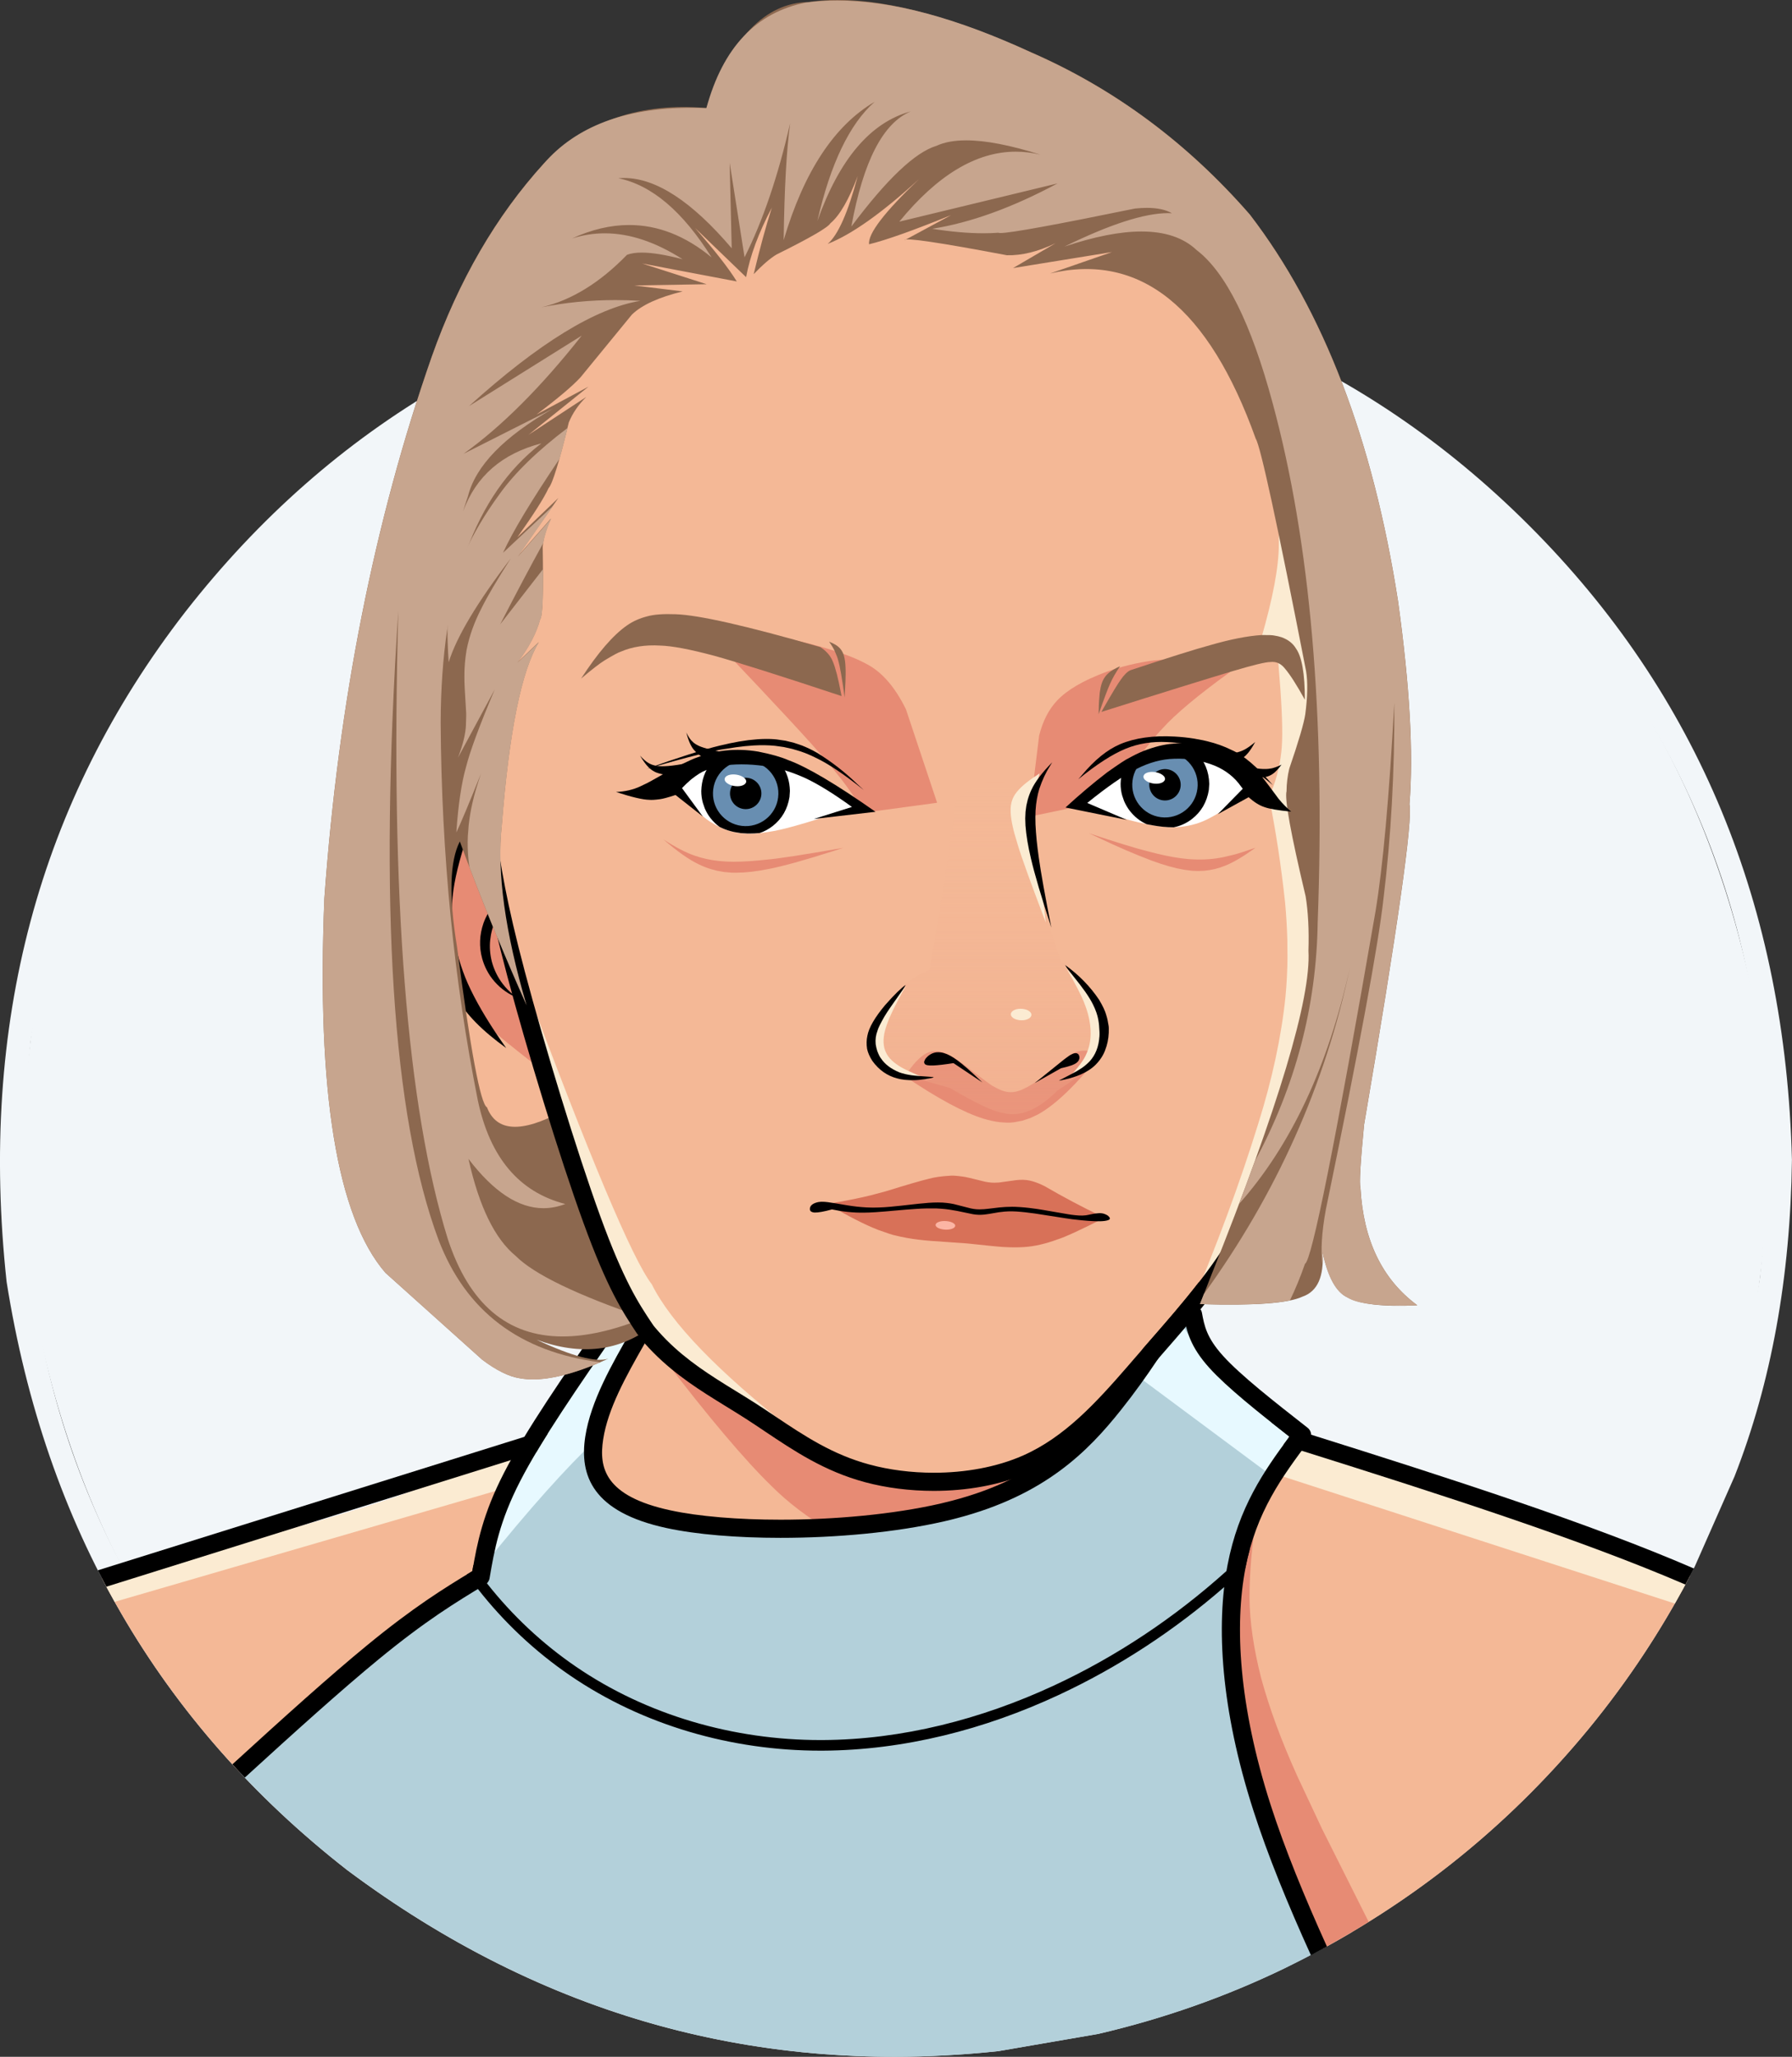 <?xml version="1.0" encoding="utf-8"?>
<!-- Generator: Adobe Illustrator 27.9.0, SVG Export Plug-In . SVG Version: 6.00 Build 0)  -->
<svg version="1.1" id="Layer_1" xmlns="http://www.w3.org/2000/svg" xmlns:xlink="http://www.w3.org/1999/xlink" x="0px" y="0px"
	 viewBox="0 0 3042.2 3490.9" style="enable-background:new 0 0 3042.2 3490.9;" xml:space="preserve">
<rect x="0" y="0" width="3042.2" height="3490.9" fill="#333333" stroke="none"/>
<style type="text/css">
	.st0{fill:#F2F6F9;}
	.st1{fill:#B3D0DA;}
	.st2{fill:#E7F9FF;}
	.st3{fill:#F4B896;}
	.st4{fill:#E78B74;}
	.st5{fill:url(#SVGID_1_);}
	.st6{fill:#FBEBD2;}
	.st7{fill:#8C684F;}
	.st8{fill:#C7A58E;}
	.st9{fill:#C0AB95;}
	.st10{fill:#FFFFFF;}
	.st11{fill:#688EB1;}
	.st12{fill:#D87158;}
	.st13{fill:#FCB5A4;}
</style>
<g>
	<g>
		<path class="st0" d="M1519.8,487.4l201,13.5c405,64.1,728.9,251.6,971.7,562.6c242.6,313.1,341,681.9,295.1,1106.2
			c-64.1,405-251.6,728.9-562.6,971.7c-313.1,242.6-681.9,341-1106.2,295.1c-405-64.1-728.9-251.6-971.7-562.6
			c-242.6-313.1-341-681.9-295.1-1106.2c64.1-405,251.6-728.9,562.6-971.7c100.5-77.8,210.1-141.9,328.6-192.2l182.8-63.5
			C1251.8,505.5,1383,487.8,1519.8,487.4 M1519.8,446.4l-206.6,13.9C897,526.2,564.1,718.9,314.6,1038.5
			C65.2,1360.3-35.9,1739.3,11.2,2175.4c65.9,416.2,258.6,749.1,578.2,998.6c332.3,248,700.8,350.4,1105.5,307.2l169.4-29.2
			c111-25.9,216.6-63.1,316.8-111.6c202-98.6,373.7-233.8,515.3-405.6c70-85.2,130.4-177.3,180.9-276.4l67.4-152.7
			c62.3-159.1,94.8-338.1,97.4-537c-10.9-431.3-159.5-790.1-445.9-1076.5C2309.9,605.9,1951.1,457.3,1519.8,446.4z"/>
	</g>
	<g>
		<path class="st0" d="M1519.8,485.4L1318.5,499c-405.5,64.2-729.9,252-973,563.4C102.5,1375.9,4,1745.2,49.9,2170.1
			c64.2,405.5,252,729.9,563.4,973c313.6,242.9,682.8,341.5,1107.7,295.5c405.5-64.2,729.9-252,973-563.4
			c242.9-313.6,341.5-682.8,295.5-1107.7c-64.2-405.5-252-729.9-563.4-973c-100.7-77.9-210.3-142.1-329.1-192.5l-183.1-63.6
			C1788.2,503.5,1656.7,485.8,1519.8,485.4z"/>
	</g>
</g>
<g>
	<path class="st1" d="M1217.8,2038.7l-201.6,235.6c-56.4,102.1-104.3,181.4-143.6,238l-45.7,100.9l-99.4,62.7l-300,214.7l-36.5,100
		c59.6,65.4,125.8,126.6,198.6,183.4c283,211.2,592.3,316.9,927.8,316.9c58.4,0,117.7-3.2,177.7-9.6l169.4-29.2
		c111-25.9,216.6-63.1,316.8-111.6c38.9-19,76.7-39.3,113.4-61l0,0l0,0l0,0l-134.8-323.2l58.8-370l10.3-110.5l-49-64.9l-97.5-77.3
		l-48.2-73.7l-39.1-148.5L1217.8,2038.7z"/>
</g>
<g>
	<path class="st1" d="M2294.5,3279.4L2294.5,3279.4L2294.5,3279.4L2294.5,3279.4z"/>
</g>
<g>
	<path class="st2" d="M1934.1,2337.8l226.3,168.2l51.3-71l-78.8-74.9c-45.9-29.3-78.9-54.2-99-74.6c-12.9-13.6-22.1-27.3-27.7-41
		c-5.1-11.4-9.8-27.4-14-48.1L1934.1,2337.8"/>
</g>
<g>
	<path class="st2" d="M1019.9,2435.5l-7.5,7.4c-50.3,47.1-113.3,117.5-189,211.5c16.4-72.1,37.5-132.9,63.2-182.5
		c7.6-16.1,25.4-49.5,53.4-100l71.6-97.8l79-71.4L1019.9,2435.5"/>
</g>
<g id="layer2">
</g>
<g>
	<path class="st3" d="M2199.3,2441.2l-49.6,71.9c-32.3,128.5-51.7,213.2-58.4,254.1c-5.2,29.1-5.1,63.8,0.5,104
		c-1.2,42.8,50.4,188.1,154.6,435.7c174-94.9,324-218.9,450.1-371.9c66.2-80.5,123.6-167.1,172.4-260l0,0l0,0l0,0l-152.1-60.5
		l-285.1-100.6L2199.3,2441.2z M2868.9,2674.9L2868.9,2674.9L2868.9,2674.9L2868.9,2674.9z"/>
</g>
<g>
	<path class="st3" d="M886.6,2452.5c-97.3,46.3-193.3,83.7-288.1,112c-74.9,23.7-216.9,61.5-425.9,113.3
		c62.3,120.1,140.2,229.9,233.7,329.5l113.9-103.8l100.1-82.6l196.2-146.8l17.2-91L886.6,2452.5L886.6,2452.5z"/>
</g>
<g>
	<path class="st3" d="M1395.2,173.2l580.6,129.9l279.8,507c36.9,325.1,47.2,555.1,30.9,690c-15.5,154-59.9,322-133.3,503.9
		l-16.2,42.6l-159.7,220.4l-175.7,200.4l-103.7,72.3l-198,54.5l-31.7,2c-115.6,8.9-232.1,1.4-349.6-22.7
		c-73.2-15.6-109.4-42-108.7-79.1c-2-16.8-0.3-40.8,5-71.9c9-43.3,32.3-92.9,69.7-148.7l-16.9-66.8L977.5,2092l-198.7-69.5
		l-76.3-217.7l-101.3-443.7l129-286.1L795.4,763l164.1-311.2L1395.2,173.2"/>
</g>
<g>
	<path class="st4" d="M1108.7,2282.5l17.6,22.7c77.1,100.7,138.2,173,183.4,216.9c28,28.1,61.9,53.9,101.7,77.3
		c15-0.5,29.8-1.4,44.4-2.5l44.1-2.7l198-54.5l81-56.5l0,0c-41.4,14.1-78,24.5-109.7,31.2c-26.9,6-53.7,9-80.4,9
		c-23.8,0-47.5-2.4-71.2-7.1c-25.6-5.3-52.7-14.1-81.1-26.3c-6.5-1.9-29.1-13.3-67.9-34C1322.5,2431.5,1235.9,2373.7,1108.7,2282.5
		L1108.7,2282.5z"/>
</g>
<g>
	<path class="st4" d="M2132.5,2582c-22.1,90.3-35.9,152-41.3,185.1c-5.2,29.1-5.1,63.8,0.5,104c-1.2,42.8,50.4,188.1,154.6,435.7
		c26.3-14.3,52-29.3,77.2-45l0,0l0,0l0,0l-79.1-157.7l-41.8-89.1c-27.3-60.3-47.8-116-61.7-167.3c-12.8-50.2-19.4-95.7-19.7-136.6
		C2121.5,2665.5,2125.2,2622.4,2132.5,2582L2132.5,2582z"/>
</g>
<g>
	<path class="st4" d="M2323.6,3261.8L2323.6,3261.8L2323.6,3261.8L2323.6,3261.8z"/>
</g>
<g>
	<path class="st4" d="M912,1810l-12.7-9.9c-59.3-46.3-95.7-77.9-109.2-95c-9-9-18.1-22.8-27.4-41.2c-4.1-7.9-7.7-20.3-10.9-37.3
		c-0.5-2.4-1.5-9.6-2.9-21.5l-26.2-153.9l44.5-86.3l56.5,12.7l32.6,178.1L912,1810"/>
</g>
<g>
	<path class="st4" d="M1315.6,1078.8l14.8,3.4c65.5,14.2,112.3,29.1,140.4,44.6c26.2,13.4,48.6,39.1,67.2,77.1l52.9,158.6
		l-124.4,16.8c-16.1-28.4-38.3-58.8-66.5-91.1c-24.6-29.1-81.8-90.8-171.4-185.1L1315.6,1078.8"/>
</g>
<g>
	<path class="st4" d="M1431.6,1439l-16.5,5.3c-49.6,15.9-86.6,26.1-110.9,30.7c-9.8,2-19.4,3.5-28.5,4.6l-13.5,1.2
		c-10.3,0.5-17.1,0.6-20.5,0.3l-12.3-1.1l-11.6-2l-11-2.9c-7.1-2.2-13.9-4.9-20.3-8c-16.2-7.6-36.3-21.7-60.2-42.3
		c20.8,13.4,38.7,22.7,53.8,27.7c6,2.1,12.4,3.9,19.2,5.4l10.6,2l11.4,1.5l12.3,0.9c7.1,0.4,15.7,0.4,25.7,0l13.5-0.7
		c9.2-0.6,18.9-1.5,28.8-2.6C1320.6,1457.5,1363.9,1450.8,1431.6,1439"/>
</g>
<g>
	<path class="st4" d="M2006.9,1118.7l81.5,21.7c-54.6,39.5-92.9,71.5-114.9,96c-22.9,23.7-52,63.9-87.1,120.7l-139.2,29.1
		l16.9-137.7c6.2-24.7,16.4-44.6,30.7-59.7c8.1-8.6,19.1-17.1,33-25.3c7.1-4.1,14.7-8.1,23.1-11.9l12.8-5.6
		c27.2-11.3,56.1-19.2,86.7-23.9c24.8-3.7,50-3.7,75.5,0c32.3,5.6,53.1,11.9,62.4,18.7C2085.9,1141.7,2058.8,1134.3,2006.9,1118.7"
		/>
</g>
<g>
	<path class="st4" d="M1848.3,1414.1l15.9,7.4c32.1,15.4,62.8,28.6,92.1,39.6c9.7,3.5,19.1,6.6,28.1,9.2l13.3,3.4l12.8,2.5l12.1,1.6
		l3,0.2c5.3,0.4,11.5,0.4,18.6-0.1l9.5-1.2l9-1.8c5.9-1.5,11.5-3.3,16.9-5.5c13.6-5.3,30.9-15.5,51.9-30.6
		c-16.9,5.9-29.2,9.8-36.9,11.8c-12.9,3.2-20.8,5-23.7,5.3c-16.3,3-34.4,3.7-54.2,2.1c-7.9-0.7-16.1-1.8-24.7-3.3l-13-2.5
		c-8.9-1.9-18-4-27.3-6.5C1928.5,1440,1894,1429.3,1848.3,1414.1"/>
</g>
<g>
	<path class="st4" d="M1868.8,1788.6l-2.4-0.7c-17.2-5.9-31.3-6.3-42.2-1.3c-4.4,2.1-8.9,4.9-13.3,8.3l-31.3,26.4
		c-7.4,5.8-14.9,11.1-22.6,15.9c-17.5,11.4-31,16.9-40.7,16.5c-8.2,0.3-18.2-3-30.1-10.1c-0.9,0.4-18.3-12.5-52.2-38.7
		c-13.1-9-20.8-13.8-23.1-14.5c-13.9-7.6-26.5-8.5-38-2.8c-11,5.5-23.3,18.6-36.7,39.2c56,37.8,100.4,61.7,133.3,71.8
		c9.4,2.9,18.6,4.9,27.6,6c10.8,0.9,17.8,1.1,21,0.5c1.3-0.1,2.5-0.2,3.8-0.4l13.7-2.6l13.3-4.4l12.9-6.1
		C1791.7,1875.4,1827.3,1841.1,1868.8,1788.6"/>
</g>
<g>
	
		<linearGradient id="SVGID_1_" gradientUnits="userSpaceOnUse" x1="1676.649" y1="2595.26" x2="1676.649" y2="1091.227" gradientTransform="matrix(1 0 0 -1 0 3919.838)">
		<stop  offset="0" style="stop-color:#F4B896;stop-opacity:0"/>
		<stop  offset="1" style="stop-color:#E78B74"/>
	</linearGradient>
	<path class="st5" d="M1795.4,1850.7l7.7-5c35.9-23.3,56.6-42.2,62.1-56.9c10.8-25,11.2-51.4,1.1-79.4c-6.9-27-28.4-52.8-64.8-77.3
		c-34.7-95-52.9-183.9-54.6-266.7c-18.2-22.2-34.7-35.1-49.7-38.8c-17.5-2.5-38.3,4.9-62.4,22.1l-11.5,7.6
		c-11.7,89-26.8,185.4-45.4,289.3c-33.4,15.5-56.8,34.2-70,56.1c-23.1,40.6-31.9,68.9-26.5,84.9c1.8,5.1,4.3,9.4,7.3,13l22.8,20.5
		c8.6,0.7,42.4,9.6,101.3,26.5c44.1,26.1,74,40.2,89.9,42.4C1731.6,1896.6,1762.5,1883.8,1795.4,1850.7"/>
</g>
<g>
	<path class="st6" d="M2149.8,746.8l2.8,15.2c13.2,66.2,19.3,120.4,18.4,162.6c-0.1,37.8-10.1,90.9-30,159.4l28.2,28.7l4.4,56.1
		c3.6,50.3,4.1,85.9,1.7,106.9c-2.9,27.5-9.9,53.1-21,76.7c11.7,58.4,20.8,118.1,27.3,179.1c1.9,20.4,3.2,41.2,3.8,62.3l0.3,32
		c-0.2,21.5-1.3,43.5-3.4,65.9c-7,67.7-22.4,139.6-46.3,215.7c-30.9,100-70.1,206.1-117.8,318.3c33.8-44.4,72.2-108.7,115-192.9
		c36.6-76,62.4-138.2,77.2-186.5c56.6-180.3,92.4-343.5,107.3-489.6c5-53.3,5.7-105.9,1.9-157.6l-4.1-38.2
		c-3.5-25.2-8.2-49.9-14.4-74C2286.4,1013,2235.9,899.6,2149.8,746.8"/>
</g>
<g>
	<path class="st6" d="M862.7,1593.4l24.5,65.2c113.6,305.5,186.7,479.1,219.3,521.1c32.3,65.3,112,147.8,238.8,247.6
		c-97.8-64.3-174-113.1-228.8-146.5c-9.9-6.7-19.1-17-27.5-30.8c-7.8-7.6-28.8-60.5-63-158.8
		C1002.7,2024.7,948.2,1858.8,862.7,1593.4"/>
</g>
<g>
	<path class="st6" d="M1765,1312.6l-4,2.7c-18,11.5-30.5,22.3-37.5,32.5c-3.1,4.4-5.3,9.5-6.6,15.2c-0.7,2.9-1.1,6-1.2,9.5l0,5.4
		c0.2,7.5,1.6,16.8,4.2,27.8c0.3,2.1,2.9,11.7,8.1,28.8c6,20.2,21.8,63.9,47.4,131.2c-3.5-30.6-6.8-54.4-9.8-71.2
		c-0.9-4.8-1.8-9.5-2.8-13.9l-1.5-6.5c-1.6-6.6-4.3-16.3-8.1-29.2c-1-3.6-2-7.3-2.8-10.9c-1.8-7.2-2.9-14.9-3.3-23
		c-0.4-12.3,0.9-26.2,4.1-41.7C1753.5,1356.5,1758.1,1337.6,1765,1312.6"/>
</g>
<g>
	<path class="st6" d="M1814.1,1829.7l5.1-2.6c10.5-5.1,20-11,28.7-17.7c5.7-4.5,10.5-9.8,14.4-15.8c3.8-6.2,6.5-13.1,8.2-20.9
		c2.3-11.9,3.1-23.5,2.3-34.7c-1.1-17.6-4-29.5-8.8-35.5c-2-2.9-4.6-6-7.7-9.3l-45.3-48.7c15.9,27.6,25.9,47.2,30.1,58.9
		c6.3,15.7,9.7,31,10.4,45.9c0.6,14.9-1.9,28.3-7.6,40.3C1840.2,1798.7,1830.2,1812.1,1814.1,1829.7"/>
</g>
<g>
	<path class="st6" d="M1575.9,1831.9l-6.2-0.8c-27.5-3.1-47.8-8.2-60.9-15.3c-8.6-4.9-15.3-10.9-20.2-18c-4.9-7.1-8.1-14.2-9.5-21.4
		c-2.5-11.2-0.3-22.9,6.7-35.3c6.5-12.5,23.6-34.9,51.5-67.2c-7.6,13.6-14.6,27-21,39.9c-4.2,8.6-7.7,16.8-10.5,24.6
		c-5.7,15.5-7.2,28.8-4.6,39.9c2.7,11,9.7,20.4,21,28.1C1530,1812.5,1547.9,1821,1575.9,1831.9"/>
</g>
<g>
	<path class="st6" d="M1751,1722.5l-0.2,1.3c-0.8,2.6-3.1,4.7-6.8,6.2c-3.7,1.5-8.1,2-13.1,1.5c-4.8-0.6-8.6-1.9-11.4-4.1
		c-2.8-2.2-3.9-4.6-3.3-7.4c0.8-2.6,3.1-4.7,6.8-6.2c3.7-1.5,8.1-2,13.1-1.5c4.8,0.6,8.6,1.9,11.4,4.1c0.9,0.7,1.6,1.4,2.2,2.2
		l0.7,1.2C1750.9,1720.7,1751.1,1721.6,1751,1722.5"/>
</g>
<g>
	<path class="st6" d="M2199.3,2441.2l-31.8,46l9.9,18.6l665.9,215.8c8.8-15.4,17.3-30.9,25.6-46.7h0l-152.1-60.5l-285.1-100.6
		L2199.3,2441.2z"/>
</g>
<g>
	<path class="st6" d="M886.6,2452.5c-97.3,46.3-193.3,83.7-288.1,112c-74.9,23.7-216.9,61.5-425.9,113.3
		c7.1,13.8,14.5,27.4,22.1,40.9L856.8,2526L886.6,2452.5L886.6,2452.5z"/>
</g>
<g>
	<path d="M2235.5,1815.3L2235.5,1815.3L2235.5,1815.3c0,1.6-0.2,3.2-0.7,4.7l0,0c-30.6,95.5-61.7,193-108.6,276.2l0,0
		c-42.5,75.4-97.8,138.6-152.2,200.9h0c-5.8,6.7-11.5,13.2-17.3,19.9h0c-3,3.5-6.3,7.3-9.3,10.8v0c-3.1,3.5-6.3,7.3-9.4,10.8l0,0
		c-53.9,62-111.2,125.5-189,159.9h0c-50.2,22.2-108,31.9-163.8,31.9l0,0c-40.9,0-81.1-5.2-116.8-14.8l0,0
		c-68.9-18.5-120.5-53.2-169.4-85.9h0c-11.3-7.6-22.4-15-33.7-22.3h0c-10.6-6.8-21.4-13.4-32.4-20.2l0,0
		c-11-6.8-22.3-13.7-33.5-20.9l0,0c-40.7-26.1-81.9-56.4-118.1-102l0,0c-55.4-69.7-98-174.4-139.5-276.1c-3.2-7.9,0.6-16.9,8.4-20.1
		s16.9,0.6,20.1,8.4l0,0c42.1,103.1,83.1,203,135.2,268.6l0,0c33.1,41.7,71.1,69.8,110.6,95.2l0,0c10.9,7,21.9,13.8,33,20.6h0
		c10.9,6.7,22,13.5,32.9,20.5l0,0c11.6,7.4,23,15,34.2,22.6h0c49.2,32.9,96.9,64.8,160.3,81.8l0,0c33,8.9,70.5,13.8,108.8,13.8l0,0
		c52.5,0,106-9.2,151.4-29.2l0,0c70.6-31.2,123.8-89.4,178.1-151.9l0,0c3.1-3.6,6.2-7.1,9.3-10.8l0,0c3.1-3.5,6.3-7.3,9.4-10.8l0,0
		c5.9-6.8,11.5-13.2,17.4-19.9l0,0c54.7-62.7,107.9-123.7,148.6-195.8l0,0c45.1-80,75.3-174.3,106.1-270.5l-0.7,4.7v0
		c0-8.5,6.9-15.4,15.4-15.4S2235.5,1806.8,2235.5,1815.3z"/>
</g>
<g>
	<path d="M2035.2,2176.2c-26.6,34.4-55.3,67.3-84.5,100.7c-3.4,4-6.7,7.7-10,11.5c-18.6,28.1-38.9,56.6-62,85.6
		c-39.2,49.2-86.3,99.7-164.6,137.6v0c0,0,0,0,0,0c-28.2,13.7-60.5,25.7-98,35.5c-6.5,1.7-13.1,3.3-19.8,4.9
		c-80.4,18.4-179.9,27.3-271.3,27.3c-71.6,0-138.3-5.4-186.9-15.9c-111.6-24.1-121.6-72.2-114.1-120.5
		c7.9-51.5,37.8-105.6,70.5-162.7c0,0,0,0,0,0l0,0c1.5-2.6,3-5.2,4.5-7.9c4.2-7.4,1.7-16.8-5.7-21c-2.4-1.4-5-2-7.6-2
		c-4.5,0-8.8,2-11.8,5.5c-0.6,0.7-1.1,1.4-1.6,2.2c-33.6,58.6-69.3,120.6-78.7,181.2c-10.2,66.2,12.4,128.2,138.1,155.3
		c50.9,11,119.7,16.6,193.4,16.6c93.9,0,195.7-9.1,278.2-28.1c7-1.6,14-3.3,20.7-5.1c150-39.1,223.1-113.6,278.9-183.7
		c23.3-29.2,43.7-57.8,62.5-86l0,0c0,0,0,0,0,0c25.7-38.7,48.2-76.6,70.6-114.2c2.7-4.5,2.9-10.1,0.5-14.8
		C2036,2177.5,2035.6,2176.9,2035.2,2176.2L2035.2,2176.2z"/>
</g>
<g>
	<path d="M2025,2215.2c-1.8,0-3.6,0.3-5.4,1c-7.3,2.7-11.3,10.4-9.6,17.9l0,0c4.6,24.6,10,51,43.3,87.8
		c29.8,32.9,82.7,75,135.7,116.5l0,0c-43.2,58.1-86.5,120.5-105,217.6c-19.8,103.3-11.5,244.5,43.6,416.2
		c24.6,76.8,58.7,159.9,97.9,246.3v0l27.2-14.7l0,0c-38.4-84.8-71.7-166.1-95.8-241.1c-53.9-168.1-61.2-304-42.6-401
		c18.4-96.3,62.5-155.5,108.5-217c5-6.7,3.7-16.2-2.8-21.3c-57.9-45.3-114-89.3-143.7-122.2c-28.2-31.2-31.8-51.4-35.9-73.4
		c-0.2-0.9-0.4-1.7-0.7-2.5l0,0C2037.1,2219,2031.2,2215.2,2025,2215.2z"/>
</g>
<g>
	<path d="M1035,2233.8c-5.1,0-10,2.6-12.9,6.9c-64.3,92.9-129.6,187.1-166.6,259.3c-35.9,69.8-45.5,119.3-53.6,166.6
		c-49,29.7-99.6,60.9-178.9,126c-62.8,51.5-143.6,124.3-228.5,201.9c6.9,7.6,13.9,15,21.1,22.5c84.7-77.4,164.9-149.6,227-200.6
		c80.9-66.4,130.9-96.6,181.3-127.1c3.8-2.3,6.5-6.2,7.2-10.6c8.3-48.5,16.4-95.6,51.9-164.7c35.9-70,99.9-162.4,164.7-256.1
		c0.7-0.9,1.2-2,1.6-3c3.2-7.9-0.7-16.9-8.6-20C1038.8,2234.2,1036.9,2233.8,1035,2233.8z"/>
</g>
<g>
	<path d="M919.7,2430.2c-1.7,0-3.4,0.3-5,0.8l-24.6,7.7c0,0,0,0,0,0l0,0l-724,226.5c4.7,9.3,9.5,18.6,14.5,27.8l686.5-214.8l0,0
		c0,0,0,0,0,0l43.4-13.6c6-10,12.3-20.4,19-30.9c-2.4-1.9-5.3-3.2-8.5-3.4C920.5,2430.2,920.1,2430.2,919.7,2430.2z"/>
</g>
<g>
	<path d="M2157.6,2413.6c10.3,8.2,20.8,16.5,31.4,24.7c0,0,0,0,0,0l0,0l0,0c-3.5,4.7-7,9.4-10.4,14.1l0,0c10.4,3.3,20.7,6.5,31,9.8
		v0c0,0,0,0,0,0l0,0c240.8,75.7,475.3,151.2,651.6,227.2c4.9-9,9.7-18.2,14.4-27.3l0,0l0,0l0,0c-177-76.6-411.2-152.1-649.9-227.1
		l0,0c-9.2-2.9-18.5-5.8-27.7-8.7l0,0l0,0c0,0,0,0,0,0l0,0l0,0l0,0C2184.5,2422.1,2171,2417.8,2157.6,2413.6L2157.6,2413.6z
		 M2197.9,2426.3L2197.9,2426.3L2197.9,2426.3L2197.9,2426.3L2197.9,2426.3z"/>
</g>
<g>
	<path d="M2121.7,2629.2c-12.9,12.7-26.2,25.1-39.7,37.3c-87.5,78.6-186.1,144.7-292.7,194.2c-123.1,57.2-257.5,91.9-392.8,92.6
		c-1.3,0-2.5,0-3.8,0c-146.8,0-294.1-41.9-415-124.6c-57.2-39.1-108.3-87.1-151.2-141.6c0,0,0,0,0,0l0,0
		c-7.9-10.1-15.6-20.4-22.9-30.9l0,0c-0.6,3.5-1.2,6.9-1.8,10.4c-3,1.8-6,3.6-9,5.5c6,8.4,12.2,16.7,18.5,24.8l0,0c0,0,0,0,0,0
		c44.2,56.5,97.1,106.2,156.3,146.7c124.1,84.9,275,127.7,425.1,127.7c1.3,0,2.6,0,3.8,0c138.4-0.7,275.3-36.1,400.3-94.3
		c101.8-47.3,196.5-109.5,281.2-183.1l0,0c0,0,0,0,0,0v0c12.2-10.6,24.3-21.5,36.1-32.6l0,0
		C2116.4,2650.2,2118.9,2639.5,2121.7,2629.2L2121.7,2629.2z"/>
</g>
<g>
	<path d="M844.5,1555.4l-2.7,5.4c-5.2,11-8.3,22.5-9.6,34.6c-1.3,11.8-0.4,24,2.8,36.8c3.7,13.7,9.8,26.3,18.4,37.6
		c2.8,3.7,5.9,7.3,9.2,10.6l5.1,4.8c3.5,3.1,7.2,5.9,11.2,8.5c-15.3-6.1-28.5-15.3-39.3-27.7c-5.4-6.1-9.9-12.8-13.6-20
		c-3.1-6.1-5.5-12.4-7.4-19c-5.5-20.3-4.7-40.3,2.2-60.2c4.7-13,11.7-24.5,21-34.6L844.5,1555.4"/>
</g>
<g>
	<path d="M803.9,1386.7l-4.2,12.5c-15.9,45.8-25.9,82.8-29.9,111.2c-1.2,8.1-2,16.2-2.4,24.2l-0.3,12c0,16,1.3,31.6,4,47
		c5.7,30.8,15,59.5,27.9,86c14.2,29.4,34.3,62.5,60.4,99.2c-40.9-29.4-68.8-57.8-83.6-85.1c-2.2-2.8-7.5-13.5-15.8-32.3
		c-3.2-7.8-6.1-15.9-8.8-24.3c-5.3-16.9-9.5-34.7-12.4-53.4c-4.4-28.4-5.5-57.1-3.5-86.2c0-5.1,1.6-18.7,4.7-40.8
		c2.9-17.3,6.5-32.1,10.8-44.5c6.5-18.3,13.7-28.9,21.6-31.9C780,1377,790.6,1379.1,803.9,1386.7"/>
</g>
<g>
	<path class="st7" d="M2037.1,2213.4l18.5-47.2c115.1-287.8,170.3-472,165.7-552.5c1.1-35.3-0.5-66.2-4.8-92.5
		c-25.1-105.5-35.9-164.9-32.4-178.4c0.1-13.1,1.7-25.8,4.6-38.1c16-46.6,25-77.4,27.2-92.4c4-30.4,4.4-54.8,1.4-73.2
		c-48.9-250.5-77.4-382-85.5-394.5c-79.9-223.1-196.3-316.5-349.2-280.4l105.2-36.4l-168,27.2l72.2-42.2
		c-29.8,14.3-57.3,21.1-82.7,20.4c-115.9-21.9-173.8-30.4-173.6-25.5l79-42.6c-64.4,26.1-110.9,42.6-139.3,49.5
		c-2.3-17.6,26-54.6,85-110.8c-62.6,57.3-114.4,94.1-155.3,110.2c17.6-15,34.6-53.4,51-115.2c-15,40.1-30.5,66.9-46.5,80.3
		c-4,7-34.4,24.7-91.4,52.9c-10.8,6.5-23.7,17.6-38.7,33.3c10.2-42.7,20.4-80.3,30.8-112.8c-22.4,42.4-37,81.7-43.7,117.9
		l-86.7-83.5c33.8,38.6,57.4,68.8,70.9,90.8l-160.7-30.5l109.6,35.2l-123,2.1l82.2,10.1c-40.5,9.9-69.3,23-86.2,39.4l-87.1,106.3
		c-13.5,14.7-38.4,35.8-74.7,63.2l88.2-47.3l-101.9,81.8l98.1-64.3c-13.4,13.1-23.3,27.6-29.7,43.3
		c-16.3,67.2-27.7,104.3-34.3,111.4c-7.6,16.6-25.3,44.5-53,83.5l69.6-66.7l-69.1,99.2l56.5-64.4c-8.3,18.7-13,34.7-14,47.9
		c1.4,78.2-0.1,119.2-4.4,123c-6.1,23.2-18.9,47.6-38.4,73.3l36.1-34.3c-29.6,48.9-50.5,152.6-62.8,310.9
		c-8.8,78.9,5.2,180.7,42,305.3c-41.5-92.8-79.2-185.4-113.2-277.9c-17.2,33.5-18.8,93-4.8,178.5c22.9,176.2,39.9,267.1,50.9,272.7
		c16,41.5,58.1,43.9,126.4,7.4c63.1,187.8,114.7,308.9,154.7,363.4c-56,43.5-121.7,51.3-197,23.6c60.3,28.2,101,38.9,121.9,32.2
		c-63.9,29.1-114.4,40.1-151.5,33c-17.1-2.6-38.1-13.1-62.8-31.5l-164.1-147.3c-82.3-95.2-116.9-306.8-103.7-634.9
		c24-334.3,84.8-641,182.3-920c45.9-129.7,109.4-239,190.5-327.9c72.9-72.6,164.8-103.9,275.8-94c41.8-118.8,99.8-178.8,173.8-180
		c93.5-14.3,219.6,14.3,378.5,85.8c141,61.7,264.4,153.5,370.4,275.1c125,162.8,208.8,381.5,251.5,656.1
		c19.9,143.6,26.4,258.4,19.4,344.7c5.8,26.9-19.8,208.2-77.1,544c-6.2,64.1-8.3,99.7-6.1,107c4.8,89,37,155.4,96.5,199.3
		c-57.9,2.8-97.5-1.7-118.7-13.4c-19.2-9-33.3-34.8-42.3-77.4c2.9,42-8.4,67.3-33.9,76.1C2187.4,2212,2129.4,2216.2,2037.1,2213.4"
		/>
</g>
<g>
	<path class="st8" d="M1421.5,0.9c-18.3,0-36,1.1-53.1,3.4c-84.8,16.6-141.2,76.4-169.2,179.2c-8.9-0.4-17.6-0.6-26.2-0.6
		c-111.5,0-194.7,31.5-249.6,94.5C842.4,366.5,778.9,475.8,733,605.5c-97.5,279-158.3,585.7-182.3,920
		c-13.2,328.1,21.4,539.7,103.7,634.9l164.1,147.3c23.4,18.2,45.7,28.9,66.9,32.2c6.1,0.9,12.5,1.4,19.2,1.4
		c31,0,69.2-9.7,114.7-29.1c-137-17.4-228.6-86.8-274.9-208.1c-78.5-210.9-101.2-566.6-68.2-1067l0,0
		c-13.6,486.6,14.5,841.9,84.1,1066c36.2,110.1,101.1,165.2,194.7,165.2c40.8,0,87-10.4,138.6-31.3
		c-114.5-39.2-187.2-74.3-218-105.3c-35.5-29-62.3-83.9-80.3-164.8l0,0c42.5,55.8,84.9,83.7,127.3,83.7c12.4,0,24.7-2.4,37.1-7.1
		c-78.5-20.2-128-78.9-148.5-175.9c-40.6-203.4-61.7-417.1-63.1-640.9C748.9,997.4,806,839.4,919,752.5l0,0
		c-66.6,17.3-110.9,55.7-132.8,115.3c2.6-8.5,5.3-17,8.2-25.4c12.9-51.6,61-101.2,144.3-148.8l0,0l-151.9,76.7
		c64.5-46.1,131.5-113,200.8-200.7l0,0L796.3,689.2c118.2-106.9,215.2-166.4,291-178.6c-14.3-0.9-28.4-1.3-42.4-1.3
		c-43.1,0-84.9,4.1-125.4,12.2c50.5-11.9,98.8-41.5,144.9-89c6.5-2.5,14.8-3.8,25-3.8c17.6,0,40.8,3.8,69.4,11.3
		c-45.8-29.3-89.8-44-132.1-44c-18.9,0-37.5,2.9-55.7,8.8c33.3-15.3,65.7-22.9,97.2-22.9c48.8,0,95.4,18.3,139.8,54.9
		c-48.8-77.9-101.6-122.7-158.2-134.3c3.2-0.3,6.5-0.4,9.7-0.4c54.2,0,115.1,39.8,182.7,119.3l-3.5-145.1l25.3,160.4
		c31.1-61.9,56.9-137.8,77.4-227.5l0,0c-6.1,44.4-9.8,110.5-11,198.3c34.4-116.2,85.9-194.4,154.4-234.7l0,0
		c-42.5,37.6-74.9,105-97.2,202.3c37.6-105.6,90.5-167.6,158.7-186.1l0,0c-47.1,19.5-80.8,84.6-101,195.5
		c60.1-80.4,108.3-126.1,144.5-137c13.3-6.2,30.1-9.3,50.4-9.3c32.9,0,74.9,8.1,126.1,24.3c-14-3.4-27.9-5.1-41.8-5.1
		c-67,0-133,39.6-197.8,118.8l268.6-64.9l0,0c-76.7,41.1-147.6,66.7-212.8,77c32,5,61,7.6,87,7.6c8.8,0,17.3-0.3,25.4-0.9
		c0.5,0.3,1.6,0.5,3.5,0.5c17.2,0,93.4-13.9,228.6-41.6c7.1-0.7,13.8-1.1,20-1.1c17.8,0,31.9,3,42.5,9.1c-2.1-0.1-4.2-0.2-6.3-0.2
		c-40.1,0-98.8,18.9-176.1,56.8c50.9-17,94.5-25.6,130.7-25.6c40.2,0,71.3,10.5,93.5,31.4c49.8,38,92.8,124.6,129.2,259.8
		c64,235.7,89.5,529.5,76.5,881.3c-2.1,142.5-37.7,277.8-106.9,406l0,0c-8.3,23-17.2,47.1-26.7,72.1
		c88.5-99.7,151.3-233.7,188.5-402.1l0,0c-42,199.6-124.8,384.6-248.2,555l0,0l0,0v0v0l-6.6,16.9c18.5,0.6,35.7,0.9,51.5,0.9
		c44.5,0,78.2-2.4,101.3-7.2l0,0c9.4-19.4,17.9-40.1,25.5-62c11.6-5.5,51.5-204.8,119.7-597.9c12.5-75.1,23.2-193.3,32-354.6l0,0
		c0.6,116.9-5.6,227.7-18.4,332.5c-8.7,78.4-41.3,254.3-97.9,528c-7.1,39-8.9,69.8-5.6,92.5c0.4-6.4,0.3-13.3-0.2-20.8l0,0
		c9,42.6,23.1,68.4,42.3,77.3c13.8,9.3,43.4,13.9,88.9,13.9c9.3,0,19.2-0.2,29.8-0.6c-59.5-43.9-91.6-110.3-96.5-199.3
		c-2.1-7.3-0.1-42.9,6.1-107c57.2-335.8,82.9-517.1,77.1-544c7-86.2,0.5-201.1-19.4-344.7c-42.7-274.6-126.5-493.3-251.5-656.1
		C2016,242.8,1892.5,151.1,1751.5,89.4C1624.5,30.4,1514.5,0.9,1421.5,0.9z"/>
</g>
<g>
	<path class="st9" d="M938.7,693.6C938.7,693.6,938.7,693.6,938.7,693.6L938.7,693.6L938.7,693.6z"/>
</g>
<g>
	<path class="st9" d="M938.7,693.6C938.7,693.6,938.7,693.6,938.7,693.6L938.7,693.6L938.7,693.6z"/>
</g>
<g>
	<path class="st9" d="M2043.8,2196.5L2043.8,2196.5l-6.6,16.9L2043.8,2196.5z"/>
</g>
<g>
	<path class="st9" d="M935.6,880.2l-56.5,64.4L935.6,880.2L935.6,880.2z"/>
</g>
<g>
	<path d="M1093.2,629L1093.2,629C1093.2,629,1093.2,629,1093.2,629"/>
</g>
<g>
	<path d="M841.8,1411.5L841.8,1411.5c8.6,58.4,17.1,116.6,49.2,237.6l0,0c32.2,121.4,88.1,305.5,128.3,415.8l0,0
		c39.9,109.6,64,145.8,88.1,182.1c4.7,7.1,2.8,16.6-4.3,21.3c-7.1,4.7-16.6,2.8-21.3-4.3l0,0c-25.3-38.1-50.5-76.4-91.3-188.6l0,0
		C949.8,1964,893.7,1779,861.3,1657l0,0c-32.5-122.4-41.3-181.8-49.9-241c-1.2-8.4,4.6-16.2,13-17.5
		C832.8,1397.3,840.6,1403.1,841.8,1411.5z"/>
</g>
<g>
	<path class="st8" d="M963.6,726.3L963.6,726.3c-50.8,38.4-89.3,75.8-115.4,112.1c-50.1,68.6-78.8,133.1-86.3,193.5
		c-3,16.8-3.1,47.6-0.2,92.2c13-42.5,48.1-101.3,105.4-176.3l0,0c-23.3,36.4-39.8,64.5-49.7,84.5c-12.4,24-20.8,47.6-25.3,70.8
		c-2.6,15.5-3.8,30.5-3.7,45c-0.2,8.5,0.8,28.1,2.8,58.8c0.4,3.3,0.3,11.1-0.2,23.3c-0.5,14.9-5,33.5-13.5,55.7l62.4-115.7l0,0
		c-25.8,61-42,104.8-48.7,131.4c-7.8,27.3-13.3,64.4-16.5,111.3c7.3-15.3,21.4-48.7,42-100.3l0,0c-6.6,19.1-11.5,35.9-14.7,50.3
		c-2.8,12.2-4.9,24.6-6.3,37.3l-1.5,19.2c-0.6,12.9-0.2,26.1,1.1,39.5c0.5,4.2,1,8.6,1.7,13c29.7,78,62,156.2,97,234.5
		c-36.7-124.7-50.7-226.4-42-305.3c12.3-158.3,33.2-261.9,62.8-310.9l0,0l-36.1,34.3c19.5-25.7,32.3-50.1,38.4-73.3
		c3.6-3.1,5.2-31.6,4.9-85.4l0,0l-72.9,93.9c26.9-52.4,51.3-98.5,73.3-138.3c1.9-11.7,6.3-25.4,13.2-41l0,0l-56.5,64.4v0l60.6-87
		l-85.7,80.4c15.8-35.1,47.9-88.3,96.1-159.8C954.1,763.9,958.6,746.6,963.6,726.3L963.6,726.3z"/>
</g>
<g>
	<path class="st10" d="M1456.8,1377.8l-57,8.7c-22.4,7.4-44.4,13.9-66,19.5c-14.4,3.6-28.3,6.2-41.7,7.7
		c-24.7,3.1-46.7,0.4-66.2-8.1c-6.5-2.9-12.7-6.2-18.5-9.9c-3.4-1.6-11.3-7.7-23.7-18.3c-15.9-14.6-31.4-32.7-46.4-54.2l68.9-28
		l49.7-2.3l44.1,1.4c22.7,3.7,43.1,8.5,61.3,14.4c22.2,7.7,39.8,16.4,52.7,26C1425.8,1342.7,1440,1357,1456.8,1377.8"/>
</g>
<g>
	<path class="st10" d="M2132.1,1333.6l-6.5,5.1c-28,22.7-51.6,39.1-70.9,49.2c-15.6,8.6-32.8,13.8-51.7,15.6
		c-35,3.4-93.2-10.2-174.5-40.9c0.1-0.1,0.8,0,2.2,0.2l69.7-54.4l63.1-28l83.8-5.6l27.7,9.8L2132.1,1333.6"/>
</g>
<g>
	<path d="M2029.6,1276l-66,4.4l-57.1,25.4c-2.5,7.6-3.9,15.7-4.1,24.5c0,6.9,0.9,13.6,2.7,20l3.2,9.3c2.6,6,5.8,11.6,9.8,16.7
		c7.9,10.1,17.4,17.6,28.6,22.6c9.6,1.9,18.6,3.4,27.1,4.3l9,0.7c2.9,0.1,5.6,0.2,8.4,0.2c0.5,0,1,0,1.5,0l0,0
		c11.3-2.2,21.6-6.9,30.9-14.1c15.8-12.3,25.3-28.8,28.6-49.3l0.7-10.2c-0.5-21.3-7.9-39-22-53.2
		C2030.4,1276.8,2030,1276.4,2029.6,1276L2029.6,1276z"/>
</g>
<g>
	<path d="M1256,1292.9l-48.6,2.2c-10.8,13.1-16.4,29-16.9,47.5c0,6.9,0.9,13.6,2.7,20l3.2,9.3c2.6,6,5.8,11.6,9.8,16.7
		c4.6,5.8,9.7,10.8,15.4,14.9c1.5,0.7,3,1.4,4.5,2.1c6.5,2.9,13.4,5.1,20.6,6.6l11,1.8l11.5,0.7c1.1,0,2.2,0,3.3,0
		c5.6,0,11.4-0.3,17.3-0.9c7.8-2.6,15.1-6.5,21.9-11.8c15.8-12.3,25.3-28.8,28.6-49.3l0.7-10.2c-0.4-16.5-4.9-30.9-13.5-43.1
		c-8.7-1.9-17.8-3.7-27.2-5.2L1256,1292.9z"/>
</g>
<g>
	<path class="st11" d="M2032.8,1338.7L2032.8,1338.7c-3.7,30.4-31.4,52.1-61.9,48.3l-0.3,0l0.3,0c-30.4-3.7-52.1-31.4-48.3-61.9l0,0
		c3.7-30.4,31.4-52.1,61.9-48.3l3.1,0.4l-3.1-0.4C2014.9,1280.6,2036.6,1308.3,2032.8,1338.7l-0.2,1.4L2032.8,1338.7 M2004.2,1335.2
		L2004.2,1335.2c1.8-14.6-8.6-27.9-23.2-29.7h0c-14.6-1.8-27.9,8.6-29.7,23.2l-0.2,1.4l0.2-1.4c-1.8,14.6,8.6,27.9,23.2,29.7l0,0
		C1989.1,1360.2,2002.4,1349.8,2004.2,1335.2z"/>
</g>
<g>
	<path class="st11" d="M1821.3,676.8L1821.3,676.8L1821.3,676.8L1821.3,676.8L1821.3,676.8L1821.3,676.8L1821.3,676.8L1821.3,676.8
		L1821.3,676.8L1821.3,676.8 M1821.3,698.1L1821.3,698.1L1821.3,698.1L1821.3,698.1L1821.3,698.1L1821.3,698.1L1821.3,698.1
		L1821.3,698.1L1821.3,698.1z"/>
</g>
<g>
	<path class="st11" d="M1028.8-3146.5L1028.8-3146.5L1028.8-3146.5L1028.8-3146.5L1028.8-3146.5L1028.8-3146.5L1028.8-3146.5
		L1028.8-3146.5L1028.8-3146.5L1028.8-3146.5 M1028.8-3125.2L1028.8-3125.2L1028.8-3125.2L1028.8-3125.2L1028.8-3125.2
		L1028.8-3125.2L1028.8-3125.2L1028.8-3125.2L1028.8-3125.2z"/>
</g>
<g>
	<path class="st11" d="M1321,1353.4L1321,1353.4c-3.7,30.4-31.4,52.1-61.9,48.3h0c-30.4-3.7-52.1-31.4-48.3-61.9l0,0
		c3.7-30.4,31.4-52.1,61.9-48.3l-1-0.1l1,0.1C1303.2,1295.3,1324.8,1323,1321,1353.4L1321,1353.4 M1292.4,1349.9L1292.4,1349.9
		L1292.4,1349.9c1.8-14.6-8.6-27.9-23.2-29.7l0,0c-14.6-1.8-27.9,8.6-29.7,23.2l0,0l0,0c-1.8,14.6,8.6,27.9,23.2,29.7l1.4,0.2
		l-1.4-0.2C1277.3,1374.9,1290.6,1364.5,1292.4,1349.9z"/>
</g>
<g>
	<path class="st11" d="M1793.5,653L1793.5,653L1793.5,653L1793.5,653L1793.5,653L1793.5,653L1793.5,653L1793.5,653L1793.5,653
		L1793.5,653 M1793.5,674.3L1793.5,674.3L1793.5,674.3L1793.5,674.3L1793.5,674.3L1793.5,674.3L1793.5,674.3L1793.5,674.3
		L1793.5,674.3z"/>
</g>
<g>
	<path class="st11" d="M620.3-410.9L620.3-410.9L620.3-410.9L620.3-410.9L620.3-410.9L620.3-410.9L620.3-410.9L620.3-410.9
		L620.3-410.9L620.3-410.9 M620.3-389.6L620.3-389.6L620.3-389.6L620.3-389.6L620.3-389.6L620.3-389.6L620.3-389.6L620.3-389.6
		L620.3-389.6z"/>
</g>
<g>
	<path class="st10" d="M1266.8,1327l-0.4,1.3c-1.2,2.5-3.8,4.3-7.8,5.4c-4.1,1-8.7,1.1-13.9,0c-4.9-1.1-8.7-2.9-11.5-5.4
		c-0.9-0.8-1.6-1.6-2.1-2.5l-0.6-1.3c-0.3-0.9-0.4-1.8-0.3-2.7c0.5-2.7,2.6-4.8,6.3-6.1c3.7-1.3,8.1-1.7,13.3-1
		c5.2,0.8,9.3,2.4,12.5,4.7C1265.6,1321.7,1267,1324.2,1266.8,1327"/>
</g>
<g>
	<path class="st10" d="M1977.8,1322.7l-0.4,1.3c-1.2,2.5-3.8,4.3-7.8,5.4c-4.1,1-8.7,1.1-13.9,0c-4.9-1.1-8.7-2.9-11.5-5.4
		c-0.9-0.8-1.6-1.6-2.1-2.5l-0.6-1.3c-0.3-0.9-0.4-1.8-0.3-2.7c0.5-2.7,2.6-4.8,6.3-6.1c3.7-1.3,8.1-1.7,13.3-1
		c5.2,0.8,9.3,2.4,12.5,4.7C1976.6,1317.4,1978.1,1320,1977.8,1322.7"/>
</g>
<g>
	<path class="st12" d="M1796.5,2064.4l72.5-0.5c-32.5-15.6-64.3-32.5-95.4-50.6c-6.9-3.5-13.7-6.3-20.4-8.3
		c-7-2.1-14.3-2.9-21.9-2.5c-2.6,0.1-5.2,0.4-7.8,0.7l-27.3,3.8c-6.2,0.4-10.6,0.5-13,0.2c-3.7-0.3-7.1-0.8-10.3-1.4
		c-22.4-5.7-35.1-8.6-38.1-8.8c-10.2-1.4-17-1.9-20.5-1.6c-15.2,0.8-28,2.6-38.3,5.5c-12,2.8-36.3,9.9-72.8,21.2l-25.6,6.8
		c-19.3,4.7-42.8,9.4-70.4,14.1l73.4,9.1l-71.9-6.4c32.6,19.2,60,33.1,82,41.7c15.9,5.7,25.5,8.9,28.9,9.4
		c13.2,3.3,26.6,5.7,40.4,7.3c6.9,0.8,13.7,1.5,20.6,2l61.2,4.3c34.2,3.7,54.5,5.7,60.8,6c14.2,0.9,26.4,0.9,36.7,0.1
		c16.9-1.1,35.5-5.4,56-12.9c13.1-4.1,39.8-16.4,80.1-36.9L1796.5,2064.4"/>
</g>
<g>
	<path class="st13" d="M1621.6,2080.5l-0.2,1c-0.8,2-3,3.4-6.6,4.5c-3.6,1-7.7,1.3-12.5,0.8c-4.5-0.5-8.1-1.6-10.8-3.3
		c-2.7-1.7-3.7-3.5-3-5.6c0.8-2,3-3.4,6.6-4.5c3.6-1,7.7-1.3,12.5-0.8c4.5,0.5,8.1,1.6,10.8,3.3c0.8,0.5,1.5,1.1,2.1,1.7l0.7,0.9
		C1621.5,2079.1,1621.6,2079.8,1621.6,2080.5"/>
</g>
<g>
	<path d="M1381.5,1390l104.8-12.2c-67-47-116.4-76.2-148.1-87.7c-12.4-5.4-29.4-10.2-50.8-14.4c-18.8-3.2-37.4-3.8-55.8-1.9
		c-16.2,1.7-32.4,5.7-48.7,12c-3.6,1-13.2,5.3-28.9,12.9c-7.4,3.6-23.7,12.6-48.8,26.9c-2.7,1.7-8.9,4.7-18.5,9.2
		c-11.7,5.5-25.4,8.7-40.9,9.4c26.6,8.7,45.4,13.1,56.4,13.3c4.2,0.4,10.4,0,18.4-1.1c4.7-0.6,13.4-2.9,26.2-7.1l46.4,36.6
		l-35.4-48.3c4.9-5.1,10-10,15.5-14.7c10.1-8,18.4-13.2,24.9-15.5c9.7-3.8,17.5-6.1,23.5-7c23.8-4.1,49.3-4.1,76.5-0.2
		c21.4,2.5,44.5,9.4,69.1,20.5c21.9,10.3,48.3,26.6,79,48.9L1381.5,1390"/>
</g>
<g>
	<path d="M1466.2,1340.7l-10.8-9.9c-21.2-20.5-44-38.2-68.3-53.1c-8.2-4.7-16.8-8.9-25.6-12.4l-13.7-4.6l-14.3-3.5l-15-2.2l-4.3-0.4
		c-8.2-0.6-17.5-0.6-28.1,0.1l-15.5,1.5l-16,2.4c-10.8,1.9-21.9,4.2-33.2,7c-28.1,6.8-69.5,19.9-124.1,39.4
		c69.8-20.1,115.1-31.6,136-34.2c10.8-1.9,21.3-3.3,31.5-4.4l15.2-1.2c12.5-0.7,24.4-0.5,35.6,0.6l15,2.1l14.4,3.2l13.8,4.1
		c9,3.1,17.7,6.7,26,10.9C1406.1,1296.1,1433.1,1314.3,1466.2,1340.7"/>
</g>
<g>
	<path d="M1913.1,1391.6l-104.2-21.1c23.4-21.5,47-41.5,70.9-59.8c20.1-14.2,32.2-22.2,36.4-23.9c8.2-4.6,16.5-8.7,24.8-12.1
		c18.9-7.3,35.7-11.5,50.6-12.5c16.6-2,35.8-1,57.5,2.8c30.6,6.8,54,17,70.1,30.8c2.8,1.7,8.8,7.4,18.1,16.9
		c1.6,0.7,12.7,15.1,33.5,43.3c6.4,7.8,13.5,15,21.2,21.6c-22.4-2.3-37.5-4.8-45.2-7.7c-8.3-2.6-17.4-8.2-27.1-16.8l-52.3,28.8
		l42.4-43.2l-2.8-3.6c-11-15.8-26-27.7-44.9-35.6c-21.7-8.7-44.6-12.6-68.8-11.7c-20.8,0.5-42,6.2-63.6,17.1
		c-22.1,11.1-50,30.4-83.9,57.9L1913.1,1391.6"/>
</g>
<g>
	<path d="M1830.6,1322.6l6-6.9c21.3-25.6,42.9-43.2,64.9-52.6c25.4-10.7,56.2-15,92.5-13c11,0.6,21.9,1.7,32.6,3.4
		c13.2,2.3,20.9,3.9,23.3,4.7c14.6,3.5,28.4,8.5,41.3,14.9c19.8,8.6,43,28.4,69.5,59.3c-29.2-24.8-57-42.1-83.3-51.8
		c-15.1-6-31.8-11-50.1-15.1c-6-1.3-12.1-2.4-18.3-3.3l-9.2-1.2c-6.2-0.7-12.3-1.2-18.5-1.5c-25.2-1.3-48.5,2.4-69.9,11.1
		C1888.4,1280,1861.5,1297.4,1830.6,1322.6"/>
</g>
<g>
	<path d="M1667.8,1837.2l-4.4-4.2c-16.2-15.5-28.8-26.5-37.8-33.1c-8.6-6.4-16.3-10.6-23-12.5c-3.7-1.2-7.9-1.7-12.5-1.4
		c-3.7,0.4-7.1,1.5-10.3,3.4c-1.5,0.9-3,1.9-4.3,3c-3,2.9-4.6,4.7-4.8,5.3c-1.5,3-2.1,4.7-1.8,5.2c0,1.1,0.4,2,1,2.8
		c1.6,2.1,6.3,3,14.2,2.7c7.8-0.3,19.3-1.6,34.6-4L1667.8,1837.2"/>
</g>
<g>
	<path d="M1756.4,1838.3l6.5-5.1c11.1-8.8,25.6-20.5,43.6-35.1c6.5-5,10.8-7.9,12.9-8.7c1.5-0.8,2.9-1.3,4.2-1.7
		c1.7-0.3,2.4-0.4,2.4-0.3c2.2,0.1,3.9,0.9,5,2.4c0.5,0.3,1,1.6,1.5,4c0.1,1,0,2.1-0.2,3.2c-0.5,2.2-1.7,4.2-3.7,6
		c-1,0.9-2.2,1.7-3.5,2.5c-0.5,0.4-2.8,1.4-6.9,3c-5.3,1.7-11,3.3-17.1,4.6L1756.4,1838.3"/>
</g>
<g>
	<path d="M1786.3,1293.8l-3.5,5.8c-7.3,11.3-13.5,24.5-18.5,39.6c-1.6,5.2-2.9,10.8-4,16.9l-1.4,9.5l-0.9,10.3l-0.3,11.2l0.2,12.2
		l0.8,13.1l1.2,13.9c1,9.5,2.2,19.5,3.7,29.9c3.6,25.8,10.7,65.1,21.2,118.2c-17.1-52.4-28.6-91.4-34.5-116.9
		c-2.5-10.3-4.5-20.2-6.1-29.6l-2-13.8l-1.3-13l-0.4-12.1l0.5-11.2l1.4-10.4l2.2-9.6c1.7-6.1,3.8-11.8,6.3-17.1
		C1757.1,1327.1,1768.9,1311.5,1786.3,1293.8"/>
</g>
<g>
	<path class="st7" d="M1433.9,1183.6l0.4-6.8c0.6-11.2,1-17.8,1-19.9c0.3-10.6,0.4-16.7,0.3-18.5c-0.1-3.9-0.2-7.6-0.5-11l-0.5-5
		c-0.4-3.2-1-6.1-1.7-8.8c-0.7-2.6-1.6-4.9-2.7-7l-1.7-2.9c-1.2-1.8-2.5-3.4-3.9-4.7c-3.5-3.5-9.2-6.8-17.1-9.9
		c4.2,5.9,7.4,11.2,9.5,15.7c3,6.6,5,12,6,16.2C1426,1131,1429.6,1151.9,1433.9,1183.6"/>
</g>
<g>
	<path class="st7" d="M1428.7,1181.4l-1.1-5.6c-4.7-24.9-9.3-42.6-13.8-53.1c-3.9-9.8-11.1-18-21.4-24.5
		c-124.7-36-206.6-54.5-245.6-55.7c-20.8-0.8-37,0.4-48.4,3.7c-12.6,3.2-24,8.3-34,15.3c-23.4,16.2-49.4,46.3-77.9,90.2
		c18.1-15.3,31.5-25.7,40.1-31c14.5-8.8,23.6-13.6,27.1-14.6c19.4-8.4,41.7-11.9,67.1-10.4c19.9,0.5,50.6,6.3,92.1,17.4
		C1251.5,1123.8,1323.5,1146.5,1428.7,1181.4"/>
</g>
<g>
	<path d="M2084.1,1307.5l5.1,1.5c15.4,4.5,26.8,7.4,34.2,8.7c3,0.6,5.9,1,8.7,1.3l4.1,0.4c3.4,0.2,6.3,0.2,8.8-0.1l3.7-0.6l3.4-0.9
		l3.1-1.2c2-0.9,3.8-1.9,5.5-3.1c4.3-2.9,9.3-8.2,14.9-15.7c-4.4,2.2-7.8,3.6-10,4.3c-1.4,0.5-2.9,1-4.5,1.4l-2.4,0.6
		c-1.7,0.3-3.4,0.6-5.3,0.8l-2.9,0.2c-2.2,0.1-4.6,0.1-7.3,0c-2.6-0.1-5.4-0.4-8.3-0.8c-1.3-0.1-6.1-0.9-14.3-2.5
		c-8.4-1.7-21.1-4.8-38.2-9.2L2084.1,1307.5"/>
</g>
<g>
	<path d="M2071.1,1295.4l3.4-0.3c6.9-0.4,13.4-1.2,19.7-2.5c5-1.3,8-2.2,8.8-2.7c1.8-0.7,3.6-1.6,5.3-2.6c1.7-1,3.2-2.1,4.7-3.4
		c0.8-0.5,2.9-2.6,6.1-6.3c3.2-3.8,7.1-9.9,11.8-18.2c-6.5,5.4-11.8,9.2-15.9,11.6c-4.2,2.3-6.8,3.5-7.8,3.8
		c-1.8,0.7-3.8,1.3-5.8,1.9c-3.7,1.1-9.1,1.8-16,2.1c-5.7,0.3-14.6,0.1-26.7-0.7L2071.1,1295.4"/>
</g>
<g>
	<path d="M1165.1,1314.9l-1.7,0.1c-12.3,0.6-22.2,0.6-29.7,0.1c-7.4-0.4-13.9-1.8-19.6-4c-2.2-0.9-4.2-2-6.1-3.2l-2.7-1.9
		c-1.8-1.4-3.4-2.8-4.9-4.4c-3.9-3.9-8.5-10.3-13.9-19.1c5.4,5.9,10.1,10,14.1,12.3c1.6,1,3.3,1.8,5.1,2.6l2.8,1
		c2,0.6,4.1,1.1,6.4,1.5c5,0.8,11.5,0.8,19.6,0.2c8.3-0.7,19.8-2.4,34.5-5L1165.1,1314.9"/>
</g>
<g>
	<path d="M1211.1,1296l-3.1-1.7c-13.6-7.2-23.3-14.1-29.1-20.6c-5.4-5.7-10-15.8-13.8-30.4c2.9,5.9,5.7,10.3,8.4,13.3
		c2.8,2.9,4.7,4.6,5.6,5.1c1.5,1.1,3.1,2.1,4.9,3c6.8,3.9,22.4,8.2,46.6,12.8l-4.8,13.6l-7.4,3.8L1211.1,1296"/>
</g>
<g>
	<path class="st7" d="M1865.1,1212.2l0.1-5.4c0.1-10.8,0.7-21,1.7-30.6c0.4-3.1,0.9-6.1,1.5-9l1-4.1c0.7-2.7,1.6-5.1,2.6-7.4
		c1-2.3,2.2-4.3,3.5-6.2l2-2.7c1.4-1.7,3-3.2,4.6-4.6c4-3.5,10.5-7.4,19.4-11.5c-7.3,10.7-13,20.7-17.1,30.1
		C1880.4,1169.6,1874,1186.7,1865.1,1212.2"/>
</g>
<g>
	<path class="st7" d="M1869.8,1208.3l3.2-5.7c15.1-26.4,24.9-42.6,29.4-48.6c5.8-8.5,11.3-14,16.5-16.4
		c64.5-21.4,109.9-35.7,136.2-42.8c34-9.8,63-15.5,86.9-17c11.7-0.1,18.8,0.2,21.5,0.9c4.6,0.7,8.8,1.7,12.6,3
		c11,4.1,18.9,10.4,23.9,18.8c10.1,14,15.2,43,15.2,87.1c-14-25.4-25.4-43.1-34.1-53.2c-6.5-8.2-14.6-11.9-24.3-10.8
		c-7.9-0.1-29.3,5.1-64.2,15.5C2048.2,1152.4,1973.9,1175.4,1869.8,1208.3"/>
</g>
<g>
	<path d="M1849,2061.6l-0.8,0.2c-6.2,1.5-13.8,1.7-22.8,0.7c-4.8-0.5-8.5-1-11.3-1.5c-37.3-6.5-56.9-9.8-59-9.8
		c-11.1-1.6-21.5-2.5-31.4-2.9c-1.8-0.1-3.6-0.1-5.4-0.1c-3.9,0-7.6,0.1-11.2,0.3c-3.6,0.2-7,0.5-10.2,0.8
		c-15.5,1.9-24.3,2.9-26.4,3c-6,0.4-10.4,0.4-13,0.1c-3.4-0.3-6.5-0.8-9.3-1.4l-29-7.4c-3.7-0.8-7.8-1.4-12.1-1.9l-6.7-0.6l-8.2-0.2
		c-4.9,0-10.2,0.2-15.8,0.6s-11.4,1-17.5,1.6c-21.8,2.5-37.6,4.2-47.6,5.1c-6.5,0.6-12.9,1-19.2,1.2l-10.2,0.2l-10.7-0.3
		c-5.9-0.3-11.6-0.8-17.1-1.4s-10.8-1.4-15.8-2.2c-17-2.9-27.9-4.7-32.8-5.3c-3.7-0.5-7-0.7-10-0.7c-0.7-0.1-2.8,0.1-6.2,0.5
		c-7.6,1.6-12.2,4.5-13.8,8.5c-1.9,5.6,0.5,8.7,7.2,9.3c6.1,0.2,16-1.5,29.7-5.3c17.9,3.8,35.8,5.7,53.7,5.5
		c6.7-0.1,13.5-0.3,20.3-0.8c4.5-0.2,21.5-1.6,51.3-4.3c6-0.5,11.9-0.9,17.8-1.3c11.8-0.8,23-1,33.4-0.8l8.7,0.5
		c5.2,0.4,10.1,0.9,14.6,1.6s8.9,1.4,12.9,2.2l26.5,5.5c2.9,0.5,6.1,0.9,9.5,1c1.3,0.1,3.4,0.1,6.4-0.1l3.8-0.3
		c2.1-0.1,10.3-1.4,24.4-3.9c3-0.4,6.3-0.8,9.7-1.1c8-0.7,17.2-0.6,27.4,0.4c2.3,0.1,10.2,1,23.9,2.8c44.7,7.1,67.5,10.5,68.4,10.3
		c16,1.9,29.1,2.9,39.4,2.9c8.2,0.1,14-0.7,17.5-2.2c3.2-1.4,2.9-3.8-1-7.2c-2-1.4-4.3-2.6-7-3.4c-1.5-0.5-3.6-0.8-6.2-1
		C1864.2,2059,1857.8,2059.7,1849,2061.6"/>
</g>
<g>
	<path d="M1584.5,1828.5L1584.5,1828.5c0.1-0.2,0.1-0.3-0.1-0.4l-3.9-0.4c-17.2-1.1-28.4-2-33.5-2.8c-7.5-1.1-14.3-2.7-20.3-4.9
		c-14.1-5.8-24.5-13.7-31-23.5c-1.8-2-3.9-6.2-6.4-12.6c-1.3-4.2-2.2-8.1-2.7-11.7c-0.8-7.7,0.2-15.4,3.2-23.2
		c1.2-4.4,5.1-12.2,11.6-23.6c3.1-5.1,6.4-10.2,9.9-15.2l20.7-29.5c2.1-3,3.9-6,5.6-9.1c-8,5.5-19.6,16.9-34.9,34.2
		c-17.7,21.1-27.7,38.5-30.2,52.2c-1.5,6.9-1.7,14.3-0.5,22.1c1.3,6.5,4.3,13.3,9,20.6c11.1,15.3,25.1,25.2,42.1,29.6
		c7.5,2.2,17.1,3.2,28.7,3c4.5,0,10.5-0.6,18.1-1.6c2.2-0.3,5.8-0.9,10.8-1.9C1584.7,1828.9,1586,1828.5,1584.5,1828.5"/>
</g>
<g>
	<path d="M1797.8,1834.2L1797.8,1834.2c28.4-5,49.1-14,62.1-27c7.6-7.7,13-15.9,16.3-24.9c3.6-9.1,5.6-18.9,6.1-29.5
		c0.2-6.1,0.1-10.1-0.3-11.9c-1-6.8-2.3-12.9-4-18.2c-1.8-6.7-5.8-15.3-12.1-25.8c-15.1-22.6-34.4-42.3-57.8-59.1
		c-0.3-0.2-0.1,0,0.6,0.8l2.2,3.7l2.8,3.8l19.3,24.5l9.2,12.4c5.7,8.1,10.1,15.4,13.4,22c4.6,9.3,7.6,18,9,26
		c0.9,5.3,1.3,8.5,1.3,9.8c0.7,8.3,0.9,14.3,0.6,17.9c-1.1,17.6-6.7,31.9-16.7,42.7c-5.3,5.5-11.2,10.3-17.7,14.1
		c-3.2,2.2-13.9,8-32.3,17.4l-1.7,1.1c-0.2,0.1-0.1,0.2,0.2,0.3L1797.8,1834.2"/>
</g>
</svg>
